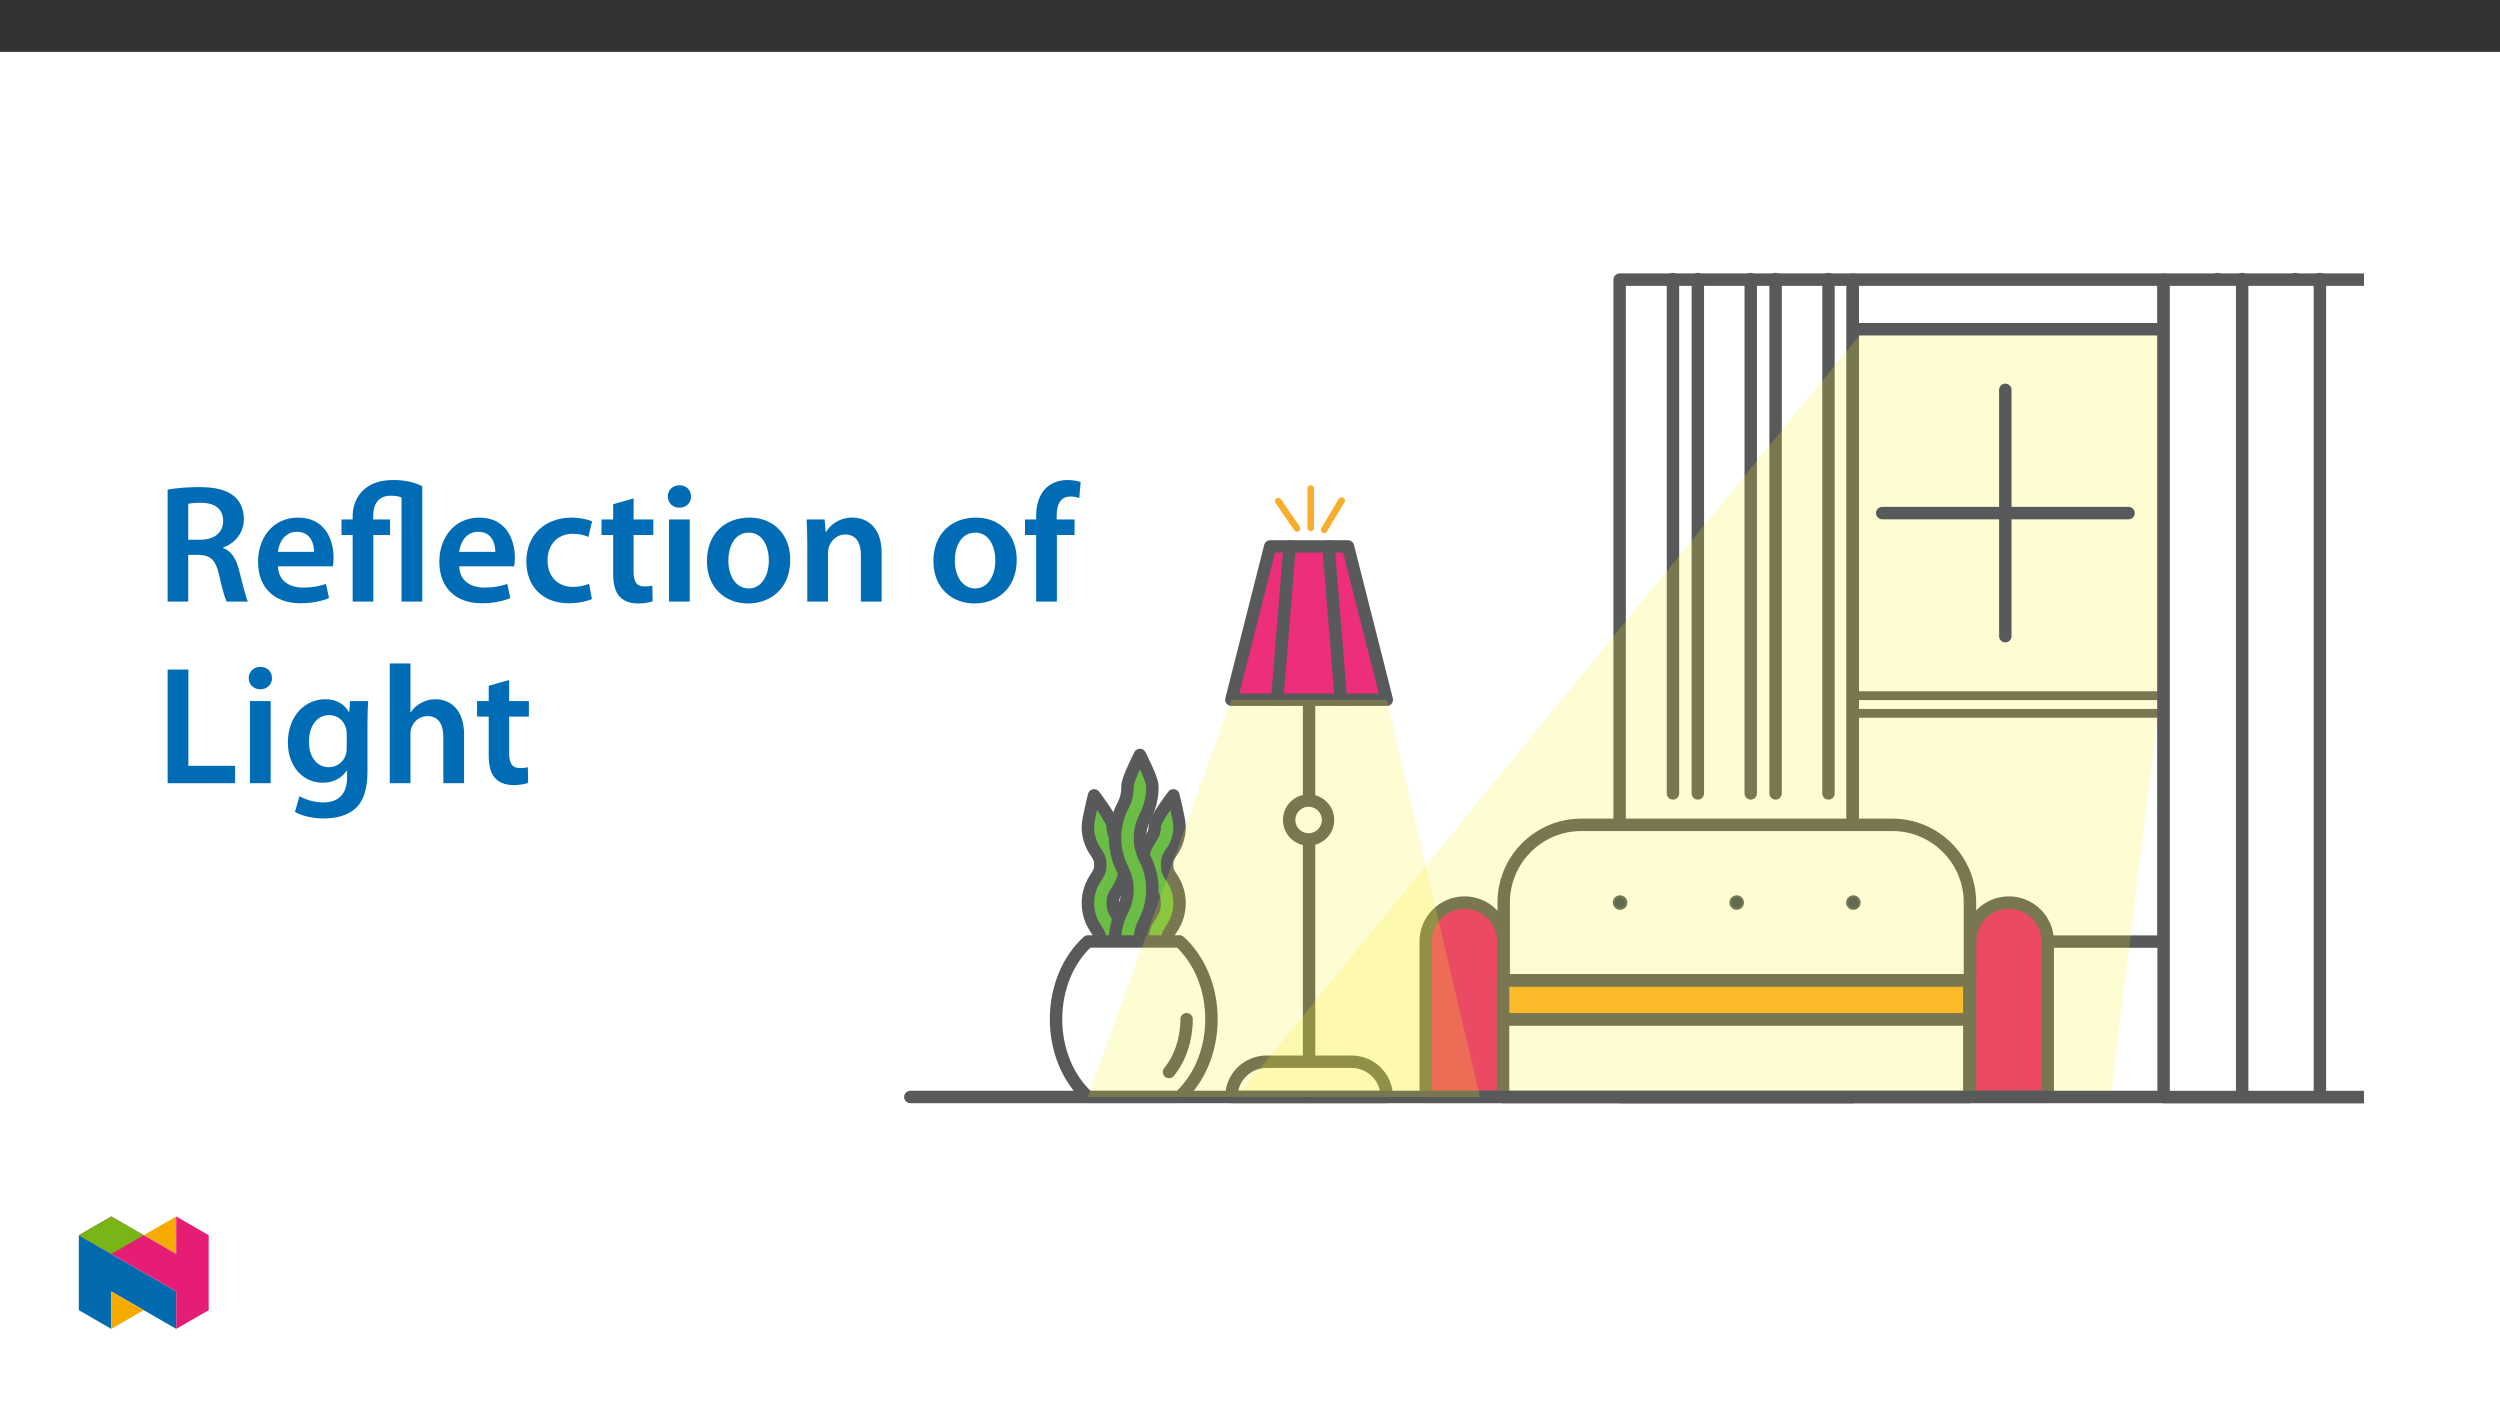 ﻿<?xml version="1.0" encoding="utf-8"?>
<svg xmlns="http://www.w3.org/2000/svg" xmlns:xlink="http://www.w3.org/1999/xlink" viewBox="0 0 960 540" version="1.1">
  <rect x="0" y="0" width="960" height="540" fill="#333333" stroke="none"/>
  <defs>
    <g>
      <symbol overflow="visible" id="glyph0-0">
        <path style="stroke:none;" d="M 0 0 L 32.375 0 L 32.375 -45.328 L 0 -45.328 Z M 16.188 -25.578 L 5.188 -42.094 L 27.188 -42.094 Z M 18.125 -22.656 L 29.141 -39.172 L 29.141 -6.156 Z M 5.188 -3.234 L 16.188 -19.75 L 27.188 -3.234 Z M 3.234 -39.172 L 14.25 -22.656 L 3.234 -6.156 Z M 3.234 -39.172 " />
      </symbol>
      <symbol overflow="visible" id="glyph0-1">
        <path style="stroke:none;" d="M 4.594 0 L 12.5 0 L 12.5 -17.938 L 16.516 -17.938 C 21.047 -17.812 23.047 -16 24.344 -10.297 C 25.516 -4.859 26.609 -1.297 27.266 0 L 35.422 0 C 34.578 -1.688 33.406 -6.734 31.984 -12.172 C 30.953 -16.375 29.078 -19.422 25.906 -20.594 L 25.906 -20.781 C 30.047 -22.203 33.859 -26.031 33.859 -31.656 C 33.859 -35.422 32.5 -38.469 30.109 -40.469 C 27.125 -42.922 22.922 -43.969 16.641 -43.969 C 12.047 -43.969 7.641 -43.578 4.594 -43 Z M 12.5 -37.562 C 13.281 -37.75 14.891 -37.938 17.422 -37.938 C 22.594 -37.938 25.906 -35.672 25.906 -30.953 C 25.906 -26.609 22.594 -23.766 17.219 -23.766 L 12.5 -23.766 Z M 12.5 -37.562 " />
      </symbol>
      <symbol overflow="visible" id="glyph0-2">
        <path style="stroke:none;" d="M 31.016 -13.531 C 31.141 -14.25 31.281 -15.406 31.281 -16.906 C 31.281 -23.828 27.906 -32.25 17.672 -32.25 C 7.578 -32.25 2.266 -24.016 2.266 -15.281 C 2.266 -5.641 8.281 0.641 18.516 0.641 C 23.047 0.641 26.812 -0.188 29.531 -1.359 L 28.359 -6.797 C 25.906 -5.953 23.312 -5.375 19.625 -5.375 C 14.5 -5.375 10.094 -7.828 9.906 -13.531 Z M 9.906 -19.094 C 10.234 -22.344 12.297 -26.812 17.219 -26.812 C 22.531 -26.812 23.828 -22.016 23.766 -19.094 Z M 9.906 -19.094 " />
      </symbol>
      <symbol overflow="visible" id="glyph0-3">
        <path style="stroke:none;" d="M 13.141 0 L 13.141 -25.578 L 19.547 -25.578 L 19.547 -31.531 L 13.078 -31.531 L 13.078 -32.953 C 13.078 -37.172 14.891 -40.656 19.75 -40.656 C 21.75 -40.656 23.109 -40.406 23.953 -39.953 L 23.953 0 L 31.922 0 L 31.922 -44.281 C 29.141 -45.781 25.25 -46.688 20.984 -46.688 C 16.188 -46.688 12.562 -45.578 9.844 -43.312 C 6.797 -40.797 5.188 -36.844 5.188 -32.891 L 5.188 -31.531 L 0.906 -31.531 L 0.906 -25.578 L 5.188 -25.578 L 5.188 0 Z M 13.141 0 " />
      </symbol>
      <symbol overflow="visible" id="glyph0-4">
        <path style="stroke:none;" d="M 26.359 -6.859 C 24.797 -6.219 22.797 -5.641 20.078 -5.641 C 14.641 -5.641 10.422 -9.328 10.422 -15.797 C 10.359 -21.562 13.984 -26.031 20.078 -26.031 C 22.922 -26.031 24.797 -25.453 26.094 -24.797 L 27.516 -30.828 C 25.703 -31.594 22.734 -32.25 19.812 -32.25 C 8.734 -32.25 2.266 -24.922 2.266 -15.469 C 2.266 -5.703 8.672 0.641 18.516 0.641 C 22.469 0.641 25.766 -0.188 27.453 -0.969 Z M 26.359 -6.859 " />
      </symbol>
      <symbol overflow="visible" id="glyph0-5">
        <path style="stroke:none;" d="M 5.562 -37.422 L 5.562 -31.531 L 1.094 -31.531 L 1.094 -25.578 L 5.562 -25.578 L 5.562 -10.75 C 5.562 -6.609 6.344 -3.688 8.094 -1.875 C 9.578 -0.266 11.984 0.719 14.953 0.719 C 17.422 0.719 19.547 0.328 20.719 -0.125 L 20.594 -6.156 C 19.688 -5.891 18.906 -5.828 17.484 -5.828 C 14.438 -5.828 13.406 -7.766 13.406 -11.656 L 13.406 -25.578 L 20.984 -25.578 L 20.984 -31.531 L 13.406 -31.531 L 13.406 -39.625 Z M 5.562 -37.422 " />
      </symbol>
      <symbol overflow="visible" id="glyph0-6">
        <path style="stroke:none;" d="M 12.234 0 L 12.234 -31.531 L 4.281 -31.531 L 4.281 0 Z M 8.281 -44.672 C 5.641 -44.672 3.812 -42.797 3.812 -40.344 C 3.812 -38.016 5.562 -36.062 8.219 -36.062 C 11 -36.062 12.75 -38.016 12.75 -40.344 C 12.688 -42.797 11 -44.672 8.281 -44.672 Z M 8.281 -44.672 " />
      </symbol>
      <symbol overflow="visible" id="glyph0-7">
        <path style="stroke:none;" d="M 18.578 -32.25 C 9.062 -32.25 2.266 -25.906 2.266 -15.547 C 2.266 -5.375 9.188 0.719 18.062 0.719 C 26.094 0.719 34.25 -4.469 34.25 -16.062 C 34.25 -25.641 27.969 -32.25 18.578 -32.25 Z M 18.391 -26.484 C 23.828 -26.484 26.031 -20.781 26.031 -15.859 C 26.031 -9.453 22.859 -5.047 18.328 -5.047 C 13.531 -5.047 10.484 -9.641 10.484 -15.734 C 10.484 -20.984 12.75 -26.484 18.391 -26.484 Z M 18.391 -26.484 " />
      </symbol>
      <symbol overflow="visible" id="glyph0-8">
        <path style="stroke:none;" d="M 4.281 0 L 12.234 0 L 12.234 -18.578 C 12.234 -19.484 12.375 -20.469 12.625 -21.109 C 13.469 -23.5 15.672 -25.766 18.844 -25.766 C 23.188 -25.766 24.859 -22.344 24.859 -17.812 L 24.859 0 L 32.828 0 L 32.828 -18.719 C 32.828 -28.688 27.125 -32.25 21.625 -32.25 C 16.375 -32.25 12.953 -29.266 11.531 -26.812 L 11.328 -26.812 L 10.938 -31.531 L 4.016 -31.531 C 4.141 -28.812 4.281 -25.766 4.281 -22.141 Z M 4.281 0 " />
      </symbol>
      <symbol overflow="visible" id="glyph0-9">
        <path style="stroke:none;" d="M 13.141 0 L 13.141 -25.578 L 19.938 -25.578 L 19.938 -31.531 L 13.078 -31.531 L 13.078 -33.156 C 13.078 -37.031 14.375 -40.344 18.328 -40.344 C 19.812 -40.344 20.844 -40.078 21.75 -39.75 L 22.281 -45.906 C 21.047 -46.297 19.359 -46.688 17.219 -46.688 C 14.438 -46.688 11.328 -45.844 9 -43.641 C 6.281 -41.047 5.188 -36.969 5.188 -32.891 L 5.188 -31.531 L 0.906 -31.531 L 0.906 -25.578 L 5.188 -25.578 L 5.188 0 Z M 13.141 0 " />
      </symbol>
      <symbol overflow="visible" id="glyph0-10">
        <path style="stroke:none;" d="M 4.594 0 L 30.5 0 L 30.5 -6.672 L 12.562 -6.672 L 12.562 -43.641 L 4.594 -43.641 Z M 4.594 0 " />
      </symbol>
      <symbol overflow="visible" id="glyph0-11">
        <path style="stroke:none;" d="M 32.828 -22.469 C 32.828 -26.812 32.953 -29.391 33.094 -31.531 L 26.156 -31.531 L 25.828 -27.328 L 25.703 -27.328 C 24.219 -29.922 21.438 -32.25 16.578 -32.25 C 9 -32.25 2.266 -25.969 2.266 -15.609 C 2.266 -6.672 7.828 -0.188 15.672 -0.188 C 19.875 -0.188 23.047 -2.078 24.859 -4.859 L 25 -4.859 L 25 -2.141 C 25 4.656 21.109 7.375 15.922 7.375 C 12.109 7.375 8.734 6.156 6.734 4.984 L 4.984 11 C 7.703 12.625 11.984 13.531 16 13.531 C 20.328 13.531 24.922 12.625 28.172 9.719 C 31.469 6.734 32.828 2 32.828 -4.594 Z M 24.859 -13.797 C 24.859 -12.891 24.797 -11.781 24.547 -11 C 23.641 -8.094 21.047 -6.156 18.062 -6.156 C 13.078 -6.156 10.359 -10.484 10.359 -15.859 C 10.359 -22.281 13.656 -26.156 18.125 -26.156 C 21.5 -26.156 23.766 -23.953 24.609 -21.047 C 24.797 -20.391 24.859 -19.688 24.859 -18.906 Z M 24.859 -13.797 " />
      </symbol>
      <symbol overflow="visible" id="glyph0-12">
        <path style="stroke:none;" d="M 4.281 0 L 12.234 0 L 12.234 -18.906 C 12.234 -19.75 12.297 -20.594 12.562 -21.297 C 13.469 -23.703 15.672 -25.766 18.781 -25.766 C 23.188 -25.766 24.859 -22.281 24.859 -17.734 L 24.859 0 L 32.828 0 L 32.828 -18.578 C 32.828 -28.688 27.188 -32.25 21.828 -32.25 C 19.812 -32.25 17.938 -31.734 16.312 -30.828 C 14.703 -29.984 13.344 -28.75 12.375 -27.266 L 12.234 -27.266 L 12.234 -45.969 L 4.281 -45.969 Z M 4.281 0 " />
      </symbol>
    </g>
    <filter id="alpha" filterUnits="objectBoundingBox" x="0%" y="0%" width="100%" height="100%">
      <feColorMatrix type="matrix" in="SourceGraphic" values="0 0 0 0 1 0 0 0 0 1 0 0 0 0 1 0 0 0 1 0" />
    </filter>
    <mask id="mask0">
      <g filter="url(#alpha)">
        <rect x="0" y="0" width="571" height="387" style="fill:rgb(0%,0%,0%);fill-opacity:0.2;stroke:none;" />
      </g>
    </mask>
    <clipPath id="clip3">
      <path d="M 0.82 0.789 L 360.617 0.789 L 360.617 295.797 L 0.82 295.797 Z M 0.82 0.789 " />
    </clipPath>
    <clipPath id="clip2">
      <rect width="361" height="296" />
    </clipPath>
    <g id="surface8" clip-path="url(#clip2)">
      <g clip-path="url(#clip3)" clip-rule="nonzero">
        <path style=" stroke:none;fill-rule:nonzero;fill:rgb(98.799%,93.3%,12.9%);fill-opacity:1;" d="M 242.078 0.789 L 0.82 295.797 L 338.355 294.988 L 357.387 140.781 L 360.617 0.789 Z M 242.078 0.789 " />
      </g>
    </g>
    <clipPath id="clip4">
      <path d="M 10 355 L 570.781 355 L 570.781 361 L 10 361 Z M 10 355 " />
    </clipPath>
    <clipPath id="clip5">
      <path d="M 494 44 L 570.781 44 L 570.781 359 L 494 359 Z M 494 44 " />
    </clipPath>
    <clipPath id="clip6">
      <path d="M 491 41 L 570.781 41 L 570.781 361 L 491 361 Z M 491 41 " />
    </clipPath>
    <mask id="mask1">
      <g filter="url(#alpha)">
        <rect x="0" y="0" width="571" height="387" style="fill:rgb(0%,0%,0%);fill-opacity:0.2;stroke:none;" />
      </g>
    </mask>
    <clipPath id="clip8">
      <path d="M 0.742 0.73 L 151.293 0.73 L 151.293 153.238 L 0.742 153.238 Z M 0.742 0.73 " />
    </clipPath>
    <clipPath id="clip7">
      <rect width="152" height="154" />
    </clipPath>
    <g id="surface10" clip-path="url(#clip7)">
      <g clip-path="url(#clip8)" clip-rule="nonzero">
        <path style=" stroke:none;fill-rule:nonzero;fill:rgb(98.799%,93.3%,12.9%);fill-opacity:1;" d="M 55.82 0.73 L 0.742 153.238 L 151.293 153.238 L 115.539 0.73 Z M 55.82 0.73 " />
      </g>
    </g>
    <clipPath id="clip1">
      <rect width="571" height="387" />
    </clipPath>
    <g id="surface4" clip-path="url(#clip1)">
      <path style="fill:none;stroke-width:5.916;stroke-linecap:round;stroke-linejoin:round;stroke:rgb(34.499%,34.9%,35.699%);stroke-opacity:1;stroke-miterlimit:4;" d="M 0.002 -0.002 L 0.002 188.863 " transform="matrix(0.807,0,0,-0.807,165.678,358.237)" />
      <path style="fill-rule:nonzero;fill:rgb(100%,100%,100%);fill-opacity:1;stroke-width:5.916;stroke-linecap:round;stroke-linejoin:round;stroke:rgb(34.499%,34.9%,35.699%);stroke-opacity:1;stroke-miterlimit:4;" d="M -0.001 0.002 L -40.428 0.002 C -49.687 0.002 -57.19 -7.505 -57.19 -16.764 L 16.761 -16.764 C 16.761 -7.505 9.258 0.002 -0.001 0.002 Z M -0.001 0.002 " transform="matrix(0.807,0,0,-0.807,182.001,344.701)" />
      <path style="fill:none;stroke-width:5.971;stroke-linecap:round;stroke-linejoin:round;stroke:rgb(34.499%,34.9%,35.699%);stroke-opacity:1;stroke-miterlimit:4;" d="M 435.023 399.864 L 654.354 399.864 L 654.354 221.303 L 435.023 221.303 Z M 435.023 399.864 " transform="matrix(0.807,0,0,-0.807,0.688,386.12)" />
      <path style="fill-rule:nonzero;fill:rgb(100%,100%,100%);fill-opacity:1;stroke-width:4.183;stroke-linecap:round;stroke-linejoin:round;stroke:rgb(34.499%,34.9%,35.699%);stroke-opacity:1;stroke-miterlimit:4;" d="M 460.11 225.502 L 612.916 225.502 L 612.916 217.109 L 460.11 217.109 Z M 460.11 225.502 " transform="matrix(0.807,0,0,-0.807,0.688,386.12)" />
      <path style=" stroke:none;fill-rule:nonzero;fill:rgb(100%,100%,100%);fill-opacity:1;" d="M 282.727 44.168 L 374.691 44.168 L 374.691 358.238 L 282.727 358.238 Z M 282.727 44.168 " />
      <path style="fill:none;stroke-width:5.916;stroke-linecap:round;stroke-linejoin:round;stroke:rgb(34.499%,34.9%,35.699%);stroke-opacity:1;stroke-miterlimit:4;" d="M 352.23 423.471 L 463.158 423.471 L 463.158 34.529 L 352.23 34.529 Z M 352.23 423.471 " transform="matrix(0.807,0,0,-0.807,0.688,386.12)" />
      <path style="fill:none;stroke-width:5.916;stroke-linecap:round;stroke-linejoin:round;stroke:rgb(34.499%,34.9%,35.699%);stroke-opacity:1;stroke-miterlimit:4;" d="M 0.002 -0.002 L 0.002 -244.734 " transform="matrix(0.807,0,0,-0.807,365.135,44.166)" />
      <path style="fill:none;stroke-width:5.916;stroke-linecap:round;stroke-linejoin:round;stroke:rgb(34.499%,34.9%,35.699%);stroke-opacity:1;stroke-miterlimit:4;" d="M 0.001 -0.002 L 0.001 -244.734 " transform="matrix(0.807,0,0,-0.807,305.417,44.166)" />
      <path style="fill:none;stroke-width:5.916;stroke-linecap:round;stroke-linejoin:round;stroke:rgb(34.499%,34.9%,35.699%);stroke-opacity:1;stroke-miterlimit:4;" d="M 0.002 -0.002 L 0.002 -244.734 " transform="matrix(0.807,0,0,-0.807,335.276,44.166)" />
      <path style="fill:none;stroke-width:5.916;stroke-linecap:round;stroke-linejoin:round;stroke:rgb(34.499%,34.9%,35.699%);stroke-opacity:1;stroke-miterlimit:4;" d="M 0.001 -0.002 L 0.001 -374.15 " transform="matrix(0.807,0,0,-0.807,514.429,44.166)" />
      <path style="fill:none;stroke-width:5.916;stroke-linecap:round;stroke-linejoin:round;stroke:rgb(34.499%,34.9%,35.699%);stroke-opacity:1;stroke-miterlimit:4;" d="M 0.002 -0.002 L 0.002 -374.15 " transform="matrix(0.807,0,0,-0.807,544.287,44.166)" />
      <path style="fill:none;stroke-width:5.916;stroke-linecap:round;stroke-linejoin:round;stroke:rgb(34.499%,34.9%,35.699%);stroke-opacity:1;stroke-miterlimit:4;" d="M 0 -0.002 L 0 -244.734 " transform="matrix(0.807,0,0,-0.807,314.972,44.166)" />
      <path style="fill:none;stroke-width:5.916;stroke-linecap:round;stroke-linejoin:round;stroke:rgb(34.499%,34.9%,35.699%);stroke-opacity:1;stroke-miterlimit:4;" d="M 0.002 -0.002 L 0.002 -244.734 " transform="matrix(0.807,0,0,-0.807,344.831,44.166)" />
      <path style="fill:none;stroke-width:5.916;stroke-linecap:round;stroke-linejoin:round;stroke:rgb(34.499%,34.9%,35.699%);stroke-opacity:1;stroke-miterlimit:4;" d="M 463.158 423.471 L 611.068 423.471 L 611.068 108.484 L 463.158 108.484 Z M 463.158 423.471 " transform="matrix(0.807,0,0,-0.807,0.688,386.12)" />
      <path style=" stroke:none;fill-rule:nonzero;fill:rgb(90.199%,13.3%,44.699%);fill-opacity:1;" d="M 225.395 283.59 C 217.148 283.59 210.465 290.273 210.465 298.52 L 210.465 358.238 L 240.324 358.238 L 240.324 298.52 C 240.324 290.273 233.641 283.59 225.395 283.59 " />
      <path style="fill:none;stroke-width:5.916;stroke-linecap:round;stroke-linejoin:round;stroke:rgb(34.499%,34.9%,35.699%);stroke-opacity:1;stroke-miterlimit:4;" d="M -0.002 -0 C -10.213 -0 -18.49 -8.277 -18.49 -18.489 L -18.49 -92.444 L 18.487 -92.444 L 18.487 -18.489 C 18.487 -8.277 10.21 -0 -0.002 -0 Z M -0.002 -0 " transform="matrix(0.807,0,0,-0.807,225.396,283.59)" />
      <path style=" stroke:none;fill-rule:nonzero;fill:rgb(90.199%,13.3%,44.699%);fill-opacity:1;" d="M 434.406 283.59 C 426.16 283.59 419.477 290.273 419.477 298.52 L 419.477 358.238 L 449.336 358.238 L 449.336 298.52 C 449.336 290.273 442.652 283.59 434.406 283.59 " />
      <path style="fill:none;stroke-width:5.916;stroke-linecap:round;stroke-linejoin:round;stroke:rgb(34.499%,34.9%,35.699%);stroke-opacity:1;stroke-miterlimit:4;" d="M -0.001 -0 C -10.213 -0 -18.49 -8.277 -18.49 -18.489 L -18.49 -92.444 L 18.487 -92.444 L 18.487 -18.489 C 18.487 -8.277 10.211 -0 -0.001 -0 Z M -0.001 -0 " transform="matrix(0.807,0,0,-0.807,434.407,283.59)" />
      <path style="fill-rule:nonzero;fill:rgb(100%,100%,100%);fill-opacity:1;stroke-width:5.916;stroke-linecap:round;stroke-linejoin:round;stroke:rgb(34.499%,34.9%,35.699%);stroke-opacity:1;stroke-miterlimit:4;" d="M 296.764 71.507 L 518.624 71.507 L 518.624 34.529 L 296.764 34.529 Z M 296.764 71.507 " transform="matrix(0.807,0,0,-0.807,0.688,386.12)" />
      <path style="fill-rule:nonzero;fill:rgb(98%,67.499%,16.899%);fill-opacity:1;stroke-width:5.916;stroke-linecap:round;stroke-linejoin:round;stroke:rgb(34.499%,34.9%,35.699%);stroke-opacity:1;stroke-miterlimit:4;" d="M 296.764 89.995 L 518.624 89.995 L 518.624 71.507 L 296.764 71.507 Z M 296.764 89.995 " transform="matrix(0.807,0,0,-0.807,0.688,386.12)" />
      <path style="fill-rule:nonzero;fill:rgb(100%,100%,100%);fill-opacity:1;stroke-width:5.916;stroke-linecap:round;stroke-linejoin:round;stroke:rgb(34.499%,34.9%,35.699%);stroke-opacity:1;stroke-miterlimit:4;" d="M -0.002 0 L -147.907 0 C -168.331 0 -184.885 -16.553 -184.885 -36.977 L -184.885 -73.955 L 36.976 -73.955 L 36.976 -36.977 C 36.976 -16.558 20.422 0 0.003 0 Z M -0.002 0 " transform="matrix(0.807,0,0,-0.807,389.619,253.731)" />
      <path style=" stroke:none;fill-rule:nonzero;fill:rgb(21.999%,28.6%,36.099%);fill-opacity:1;" d="M 285.113 281.203 C 286.434 281.203 287.504 282.27 287.504 283.59 C 287.504 284.91 286.434 285.977 285.113 285.977 C 283.793 285.977 282.723 284.91 282.723 283.59 C 282.723 282.27 283.793 281.203 285.113 281.203 " />
      <path style="fill:none;stroke-width:1;stroke-linecap:butt;stroke-linejoin:miter;stroke:rgb(34.499%,34.9%,35.699%);stroke-opacity:1;stroke-miterlimit:10;" d="M -0 -0.002 C 1.635 -0.002 2.96 -1.323 2.96 -2.958 C 2.96 -4.593 1.635 -5.914 -0 -5.914 C -1.636 -5.914 -2.961 -4.593 -2.961 -2.958 C -2.961 -1.323 -1.636 -0.002 -0 -0.002 Z M -0 -0.002 " transform="matrix(0.807,0,0,-0.807,285.114,281.201)" />
      <path style=" stroke:none;fill-rule:nonzero;fill:rgb(21.999%,28.6%,36.099%);fill-opacity:1;" d="M 329.902 281.203 C 331.223 281.203 332.289 282.27 332.289 283.59 C 332.289 284.91 331.223 285.977 329.902 285.977 C 328.582 285.977 327.512 284.91 327.512 283.59 C 327.512 282.27 328.582 281.203 329.902 281.203 " />
      <path style="fill:none;stroke-width:1;stroke-linecap:butt;stroke-linejoin:miter;stroke:rgb(34.499%,34.9%,35.699%);stroke-opacity:1;stroke-miterlimit:10;" d="M 0.001 -0.002 C 1.636 -0.002 2.957 -1.323 2.957 -2.958 C 2.957 -4.593 1.636 -5.914 0.001 -5.914 C -1.634 -5.914 -2.959 -4.593 -2.959 -2.958 C -2.959 -1.323 -1.634 -0.002 0.001 -0.002 Z M 0.001 -0.002 " transform="matrix(0.807,0,0,-0.807,329.902,281.201)" />
      <path style=" stroke:none;fill-rule:nonzero;fill:rgb(21.999%,28.6%,36.099%);fill-opacity:1;" d="M 374.688 281.203 C 376.008 281.203 377.078 282.27 377.078 283.59 C 377.078 284.91 376.008 285.977 374.688 285.977 C 373.371 285.977 372.301 284.91 372.301 283.59 C 372.301 282.27 373.371 281.203 374.688 281.203 " />
      <path style="fill:none;stroke-width:1;stroke-linecap:butt;stroke-linejoin:miter;stroke:rgb(34.499%,34.9%,35.699%);stroke-opacity:1;stroke-miterlimit:10;" d="M -0.002 -0.002 C 1.633 -0.002 2.958 -1.323 2.958 -2.958 C 2.958 -4.593 1.633 -5.914 -0.002 -5.914 C -1.633 -5.914 -2.958 -4.593 -2.958 -2.958 C -2.958 -1.323 -1.633 -0.002 -0.002 -0.002 Z M -0.002 -0.002 " transform="matrix(0.807,0,0,-0.807,374.689,281.201)" />
      <use xlink:href="#surface8" transform="matrix(1,0,0,1,135,65)" mask="url(#mask0)" />
      <path style="fill-rule:nonzero;fill:rgb(92.899%,17.999%,47.8%);fill-opacity:1;stroke-width:5.916;stroke-linecap:round;stroke-linejoin:round;stroke:rgb(34.499%,34.9%,35.699%);stroke-opacity:1;stroke-miterlimit:4;" d="M 0.002 -0 L -36.975 -0 L -55.464 -72.954 L 18.491 -72.954 Z M 0.002 -0 " transform="matrix(0.807,0,0,-0.807,180.608,146.82)" />
      <g clip-path="url(#clip4)" clip-rule="nonzero">
        <path style="fill:none;stroke-width:5.916;stroke-linecap:round;stroke-linejoin:round;stroke:rgb(34.499%,34.9%,35.699%);stroke-opacity:1;stroke-miterlimit:4;" d="M 0.002 -0.002 L 744.274 -0.002 " transform="matrix(0.807,0,0,-0.807,12.557,358.237)" />
      </g>
      <path style=" stroke:none;fill-rule:nonzero;fill:rgb(42.4%,74.1%,27.1%);fill-opacity:1;" d="M 90.297 303.297 C 92.938 303.297 95.074 301.156 95.074 298.52 C 95.129 294.945 94.02 291.449 91.918 288.555 C 90.871 286.949 90.297 286.062 90.297 283.797 C 90.297 281.523 90.871 280.637 91.918 279.027 C 96.129 273.051 96.129 265.074 91.918 259.094 C 90.871 257.484 90.297 256.598 90.297 254.328 C 90.297 251.691 83.133 242.387 83.133 242.387 C 83.133 242.387 80.742 251.691 80.742 254.328 C 80.691 257.902 81.797 261.402 83.902 264.293 C 84.945 265.902 85.52 266.793 85.52 269.062 C 85.52 271.332 84.945 272.219 83.902 273.828 C 79.691 279.805 79.691 287.781 83.902 293.758 C 84.945 295.367 85.52 296.254 85.52 298.52 C 85.52 301.156 87.66 303.297 90.297 303.297 " />
      <path style="fill:none;stroke-width:5.916;stroke-linecap:round;stroke-linejoin:round;stroke:rgb(34.499%,34.9%,35.699%);stroke-opacity:1;stroke-miterlimit:4;" d="M -0.001 0 C 3.269 0 5.915 2.651 5.915 5.916 C 5.983 10.343 4.609 14.672 2.007 18.257 C 0.71 20.245 -0.001 21.343 -0.001 24.149 C -0.001 26.964 0.71 28.062 2.007 30.055 C 7.221 37.457 7.221 47.335 2.007 54.741 C 0.71 56.734 -0.001 57.832 -0.001 60.643 C -0.001 63.908 -8.873 75.431 -8.873 75.431 C -8.873 75.431 -11.833 63.908 -11.833 60.643 C -11.896 56.216 -10.527 51.882 -7.92 48.302 C -6.628 46.309 -5.917 45.206 -5.917 42.396 C -5.917 39.585 -6.628 38.487 -7.92 36.494 C -13.135 29.093 -13.135 19.215 -7.92 11.813 C -6.628 9.82 -5.917 8.722 -5.917 5.916 C -5.917 2.651 -3.266 0 -0.001 0 Z M -0.001 0 " transform="matrix(0.807,0,0,-0.807,90.298,303.297)" />
      <path style=" stroke:none;fill-rule:nonzero;fill:rgb(42.4%,74.1%,27.1%);fill-opacity:1;" d="M 106.395 303.297 C 103.758 303.297 101.617 301.156 101.617 298.52 C 101.566 294.945 102.676 291.449 104.777 288.555 C 105.82 286.949 106.395 286.062 106.395 283.797 C 106.395 281.523 105.82 280.637 104.777 279.027 C 100.566 273.051 100.566 265.074 104.777 259.094 C 105.82 257.484 106.395 256.598 106.395 254.328 C 106.395 251.691 113.562 242.387 113.562 242.387 C 113.562 242.387 115.949 251.691 115.949 254.328 C 116.004 257.902 114.895 261.402 112.793 264.293 C 111.746 265.902 111.172 266.793 111.172 269.062 C 111.172 271.332 111.746 272.219 112.793 273.828 C 117.004 279.805 117.004 287.781 112.793 293.758 C 111.746 295.367 111.172 296.254 111.172 298.52 C 111.172 301.156 109.035 303.297 106.395 303.297 " />
      <path style="fill:none;stroke-width:5.916;stroke-linecap:round;stroke-linejoin:round;stroke:rgb(34.499%,34.9%,35.699%);stroke-opacity:1;stroke-miterlimit:4;" d="M -0.002 0 C -3.267 0 -5.918 2.651 -5.918 5.916 C -5.981 10.343 -4.607 14.672 -2.004 18.257 C -0.713 20.245 -0.002 21.343 -0.002 24.149 C -0.002 26.964 -0.713 28.062 -2.004 30.055 C -7.219 37.457 -7.219 47.335 -2.004 54.741 C -0.713 56.734 -0.002 57.832 -0.002 60.643 C -0.002 63.908 8.875 75.431 8.875 75.431 C 8.875 75.431 11.831 63.908 11.831 60.643 C 11.898 56.216 10.525 51.882 7.922 48.302 C 6.626 46.309 5.914 45.206 5.914 42.396 C 5.914 39.585 6.626 38.487 7.922 36.494 C 13.137 29.093 13.137 19.215 7.922 11.813 C 6.626 9.82 5.914 8.722 5.914 5.916 C 5.914 2.651 3.268 0 -0.002 0 Z M -0.002 0 " transform="matrix(0.807,0,0,-0.807,106.396,303.297)" />
      <path style=" stroke:none;fill-rule:nonzero;fill:rgb(42.4%,74.1%,27.1%);fill-opacity:1;" d="M 95.957 303.297 C 93.32 303.297 91.18 301.156 91.18 298.52 C 91.098 294.336 92.082 290.199 94.039 286.504 C 96.598 281.559 96.598 275.68 94.039 270.734 C 90.227 263.172 90.227 254.254 94.039 246.691 C 95.383 244.285 96.047 241.559 95.957 238.801 C 95.957 236.164 100.734 226.859 100.734 226.859 C 100.734 226.859 105.512 236.164 105.512 238.801 C 105.594 242.988 104.613 247.125 102.652 250.824 C 100.098 255.773 100.098 261.652 102.652 266.602 C 106.469 274.16 106.465 283.082 102.652 290.641 C 101.312 293.043 100.648 295.77 100.734 298.52 C 100.734 301.156 98.598 303.297 95.957 303.297 " />
      <path style="fill:none;stroke-width:5.916;stroke-linecap:round;stroke-linejoin:round;stroke:rgb(34.499%,34.9%,35.699%);stroke-opacity:1;stroke-miterlimit:4;" d="M -0.001 0 C -3.267 0 -5.917 2.651 -5.917 5.916 C -6.019 11.097 -4.8 16.22 -2.376 20.797 C 0.792 26.921 0.792 34.201 -2.376 40.325 C -7.098 49.691 -7.098 60.735 -2.376 70.1 C -0.712 73.08 0.11 76.456 -0.001 79.872 C -0.001 83.137 5.915 94.66 5.915 94.66 C 5.915 94.66 11.831 83.137 11.831 79.872 C 11.933 74.686 10.719 69.563 8.29 64.982 C 5.126 58.853 5.126 51.572 8.29 45.443 C 13.016 36.083 13.012 25.034 8.29 15.674 C 6.631 12.699 5.809 9.322 5.915 5.916 C 5.915 2.651 3.269 0 -0.001 0 Z M -0.001 0 " transform="matrix(0.807,0,0,-0.807,95.958,303.297)" />
      <path style=" stroke:none;fill-rule:nonzero;fill:rgb(100%,100%,100%);fill-opacity:1;" d="M 115.949 298.52 L 80.742 298.52 C 73.324 305.258 68.488 316.102 68.488 328.379 C 68.488 340.652 73.324 351.5 80.742 358.238 L 115.949 358.238 C 123.367 351.5 128.207 340.652 128.207 328.379 C 128.207 316.102 123.367 305.258 115.949 298.52 " />
      <path style="fill:none;stroke-width:5.916;stroke-linecap:round;stroke-linejoin:round;stroke:rgb(34.499%,34.9%,35.699%);stroke-opacity:1;stroke-miterlimit:4;" d="M -0.001 -0.001 L -43.601 -0.001 C -52.787 -8.345 -58.776 -21.774 -58.776 -36.978 C -58.776 -52.177 -52.787 -65.611 -43.601 -73.956 L -0.001 -73.956 C 9.185 -65.611 15.179 -52.177 15.179 -36.978 C 15.179 -21.774 9.185 -8.345 -0.001 -0.001 Z M -0.001 -0.001 " transform="matrix(0.807,0,0,-0.807,115.95,298.519)" />
      <path style="fill:none;stroke-width:5.916;stroke-linecap:round;stroke-linejoin:round;stroke:rgb(34.499%,34.9%,35.699%);stroke-opacity:1;stroke-miterlimit:4;" d="M 0.002 -0.001 C 0.002 -9.598 -3.08 -18.693 -8.381 -25.146 " transform="matrix(0.807,0,0,-0.807,118.651,328.378)" />
      <path style="fill:none;stroke-width:5.916;stroke-linecap:round;stroke-linejoin:round;stroke:rgb(34.499%,34.9%,35.699%);stroke-opacity:1;stroke-miterlimit:4;" d="M 0.001 -0.001 L 5.918 72.953 " transform="matrix(0.807,0,0,-0.807,153.436,205.73)" />
      <path style="fill:none;stroke-width:5.916;stroke-linecap:round;stroke-linejoin:round;stroke:rgb(34.499%,34.9%,35.699%);stroke-opacity:1;stroke-miterlimit:4;" d="M 0.002 -0.001 L -5.919 72.953 " transform="matrix(0.807,0,0,-0.807,177.92,205.73)" />
      <path style=" stroke:none;fill-rule:nonzero;fill:rgb(100%,100%,100%);fill-opacity:1;" d="M 165.492 244.418 C 169.613 244.418 172.957 247.758 172.957 251.879 C 172.957 256.004 169.613 259.344 165.492 259.344 C 161.371 259.344 158.027 256.004 158.027 251.879 C 158.027 247.758 161.371 244.418 165.492 244.418 " />
      <path style="fill:none;stroke-width:5.916;stroke-linecap:round;stroke-linejoin:round;stroke:rgb(34.499%,34.9%,35.699%);stroke-opacity:1;stroke-miterlimit:4;" d="M 0.001 -0.002 C 5.104 -0.002 9.245 -4.138 9.245 -9.242 C 9.245 -14.35 5.104 -18.486 0.001 -18.486 C -5.103 -18.486 -9.244 -14.35 -9.244 -9.242 C -9.244 -4.138 -5.103 -0.002 0.001 -0.002 Z M 0.001 -0.002 " transform="matrix(0.807,0,0,-0.807,165.492,244.416)" />
      <g clip-path="url(#clip5)" clip-rule="nonzero">
        <path style=" stroke:none;fill-rule:nonzero;fill:rgb(100%,100%,100%);fill-opacity:1;" d="M 494.125 44.168 L 596.824 44.168 L 596.824 358.238 L 494.125 358.238 Z M 494.125 44.168 " />
      </g>
      <g clip-path="url(#clip6)" clip-rule="nonzero">
        <path style="fill:none;stroke-width:5.916;stroke-linecap:round;stroke-linejoin:round;stroke:rgb(34.499%,34.9%,35.699%);stroke-opacity:1;stroke-miterlimit:4;" d="M 611.068 423.471 L 721.996 423.471 L 721.996 34.529 L 611.068 34.529 Z M 611.068 423.471 " transform="matrix(0.807,0,0,-0.807,0.688,386.12)" />
      </g>
      <path style="fill:none;stroke-width:5.916;stroke-linecap:round;stroke-linejoin:round;stroke:rgb(34.499%,34.9%,35.699%);stroke-opacity:1;stroke-miterlimit:4;" d="M 0.002 -0.002 L 0.002 -388.943 " transform="matrix(0.807,0,0,-0.807,523.983,44.166)" />
      <path style="fill:none;stroke-width:5.916;stroke-linecap:round;stroke-linejoin:round;stroke:rgb(34.499%,34.9%,35.699%);stroke-opacity:1;stroke-miterlimit:4;" d="M 0.002 -0.002 L 0.002 -388.943 " transform="matrix(0.807,0,0,-0.807,553.842,44.166)" />
      <path style="fill:none;stroke-width:3.136;stroke-linecap:round;stroke-linejoin:round;stroke:rgb(98%,67.499%,16.899%);stroke-opacity:1;stroke-miterlimit:4;" d="M 0.002 -0.001 L -8.348 -13.874 " transform="matrix(0.807,0,0,-0.807,178.19,129.234)" />
      <path style="fill:none;stroke-width:3.136;stroke-linecap:round;stroke-linejoin:round;stroke:rgb(98%,67.499%,16.899%);stroke-opacity:1;stroke-miterlimit:4;" d="M 0.001 0.002 L 8.965 -13.03 " transform="matrix(0.807,0,0,-0.807,153.831,129.416)" />
      <path style="fill:none;stroke-width:3.136;stroke-linecap:round;stroke-linejoin:round;stroke:rgb(98%,67.499%,16.899%);stroke-opacity:1;stroke-miterlimit:4;" d="M -0.001 -0.001 L -0.001 -18.703 " transform="matrix(0.807,0,0,-0.807,166.321,124.605)" />
      <use xlink:href="#surface10" transform="matrix(1,0,0,1,80,205)" mask="url(#mask1)" />
      <path style="fill:none;stroke-width:5.916;stroke-linecap:round;stroke-linejoin:round;stroke:rgb(34.499%,34.9%,35.699%);stroke-opacity:1;stroke-miterlimit:4;" d="M 0.002 -0 L 0.002 -117.197 " transform="matrix(0.807,0,0,-0.807,433.042,86.711)" />
      <path style="fill:none;stroke-width:5.916;stroke-linecap:round;stroke-linejoin:round;stroke:rgb(34.499%,34.9%,35.699%);stroke-opacity:1;stroke-miterlimit:4;" d="M 0 0.001 L -117.197 0.001 " transform="matrix(0.807,0,0,-0.807,480.359,134.028)" />
    </g>
    <clipPath id="clip9">
      <path d="M 30.277 474 L 68 474 L 68 510.301 L 30.277 510.301 Z M 30.277 474 " />
    </clipPath>
    <clipPath id="clip10">
      <path d="M 42 495 L 56 495 L 56 510.301 L 42 510.301 Z M 42 495 " />
    </clipPath>
    <clipPath id="clip11">
      <path d="M 55 467.125 L 68 467.125 L 68 482 L 55 482 Z M 55 467.125 " />
    </clipPath>
    <clipPath id="clip12">
      <path d="M 30.277 467.125 L 80.133 467.125 L 80.133 510.301 L 30.277 510.301 Z M 30.277 467.125 " />
    </clipPath>
    <clipPath id="clip13">
      <path d="M 30.277 467.125 L 56 467.125 L 56 482 L 30.277 482 Z M 30.277 467.125 " />
    </clipPath>
  </defs>
  <g id="surface1">
    <path style=" stroke:none;fill-rule:nonzero;fill:rgb(100%,100%,100%);fill-opacity:1;" d="M 0 559.926 L 960 559.926 L 960 19.926 L 0 19.926 Z M 0 559.926 " />
    <use xlink:href="#surface4" transform="matrix(1,0,0,1,337,63)" />
    <g style="fill:rgb(0%,42.354%,71.373%);fill-opacity:1;">
      <use xlink:href="#glyph0-1" x="59.776" y="231.014" />
    </g>
    <g style="fill:rgb(0%,42.354%,71.373%);fill-opacity:1;">
      <use xlink:href="#glyph0-2" x="96.817" y="231.014" />
      <use xlink:href="#glyph0-3" x="130.232" y="231.014" />
      <use xlink:href="#glyph0-2" x="166.431" y="231.014" />
      <use xlink:href="#glyph0-4" x="199.846" y="231.014" />
    </g>
    <g style="fill:rgb(0%,42.354%,71.373%);fill-opacity:1;">
      <use xlink:href="#glyph0-5" x="229.893" y="231.014" />
      <use xlink:href="#glyph0-6" x="252.623" y="231.014" />
      <use xlink:href="#glyph0-7" x="269.201" y="231.014" />
      <use xlink:href="#glyph0-8" x="305.724" y="231.014" />
    </g>
    <g style="fill:rgb(0%,42.354%,71.373%);fill-opacity:1;">
      <use xlink:href="#glyph0-7" x="356.17" y="231.014" />
      <use xlink:href="#glyph0-9" x="392.693" y="231.014" />
    </g>
    <g style="fill:rgb(0%,42.354%,71.373%);fill-opacity:1;">
      <use xlink:href="#glyph0-10" x="59.776" y="300.752" />
      <use xlink:href="#glyph0-6" x="91.701" y="300.752" />
      <use xlink:href="#glyph0-11" x="108.279" y="300.752" />
      <use xlink:href="#glyph0-12" x="145.385" y="300.752" />
    </g>
    <g style="fill:rgb(0%,42.354%,71.373%);fill-opacity:1;">
      <use xlink:href="#glyph0-5" x="182.102" y="300.752" />
    </g>
    <g clip-path="url(#clip9)" clip-rule="nonzero">
      <path style=" stroke:none;fill-rule:nonzero;fill:rgb(0.8%,42%,68.999%);fill-opacity:1;" d="M 30.277 503.105 L 42.738 510.301 L 42.738 495.91 L 67.668 510.301 L 67.668 495.91 L 30.277 474.32 Z M 30.277 503.105 " />
    </g>
    <g clip-path="url(#clip10)" clip-rule="nonzero">
      <path style=" stroke:none;fill-rule:nonzero;fill:rgb(96.1%,66.699%,0%);fill-opacity:1;" d="M 42.738 510.301 L 55.203 503.105 L 42.738 495.91 Z M 42.738 510.301 " />
    </g>
    <g clip-path="url(#clip11)" clip-rule="nonzero">
      <path style=" stroke:none;fill-rule:nonzero;fill:rgb(96.1%,66.699%,0%);fill-opacity:1;" d="M 67.668 467.125 L 55.203 474.32 L 67.668 481.516 Z M 67.668 467.125 " />
    </g>
    <g clip-path="url(#clip12)" clip-rule="nonzero">
      <path style=" stroke:none;fill-rule:nonzero;fill:rgb(89.799%,11.4%,45.499%);fill-opacity:1;" d="M 67.668 467.125 L 67.668 481.516 L 42.738 467.125 L 30.277 474.32 L 67.668 495.91 L 67.668 510.301 L 80.133 503.105 L 80.133 474.32 Z M 67.668 467.125 " />
    </g>
    <g clip-path="url(#clip13)" clip-rule="nonzero">
      <path style=" stroke:none;fill-rule:nonzero;fill:rgb(47.099%,70.999%,9%);fill-opacity:1;" d="M 42.738 467.125 L 30.277 474.32 L 42.738 481.516 L 55.203 474.32 Z M 42.738 467.125 " />
    </g>
  </g>
</svg>